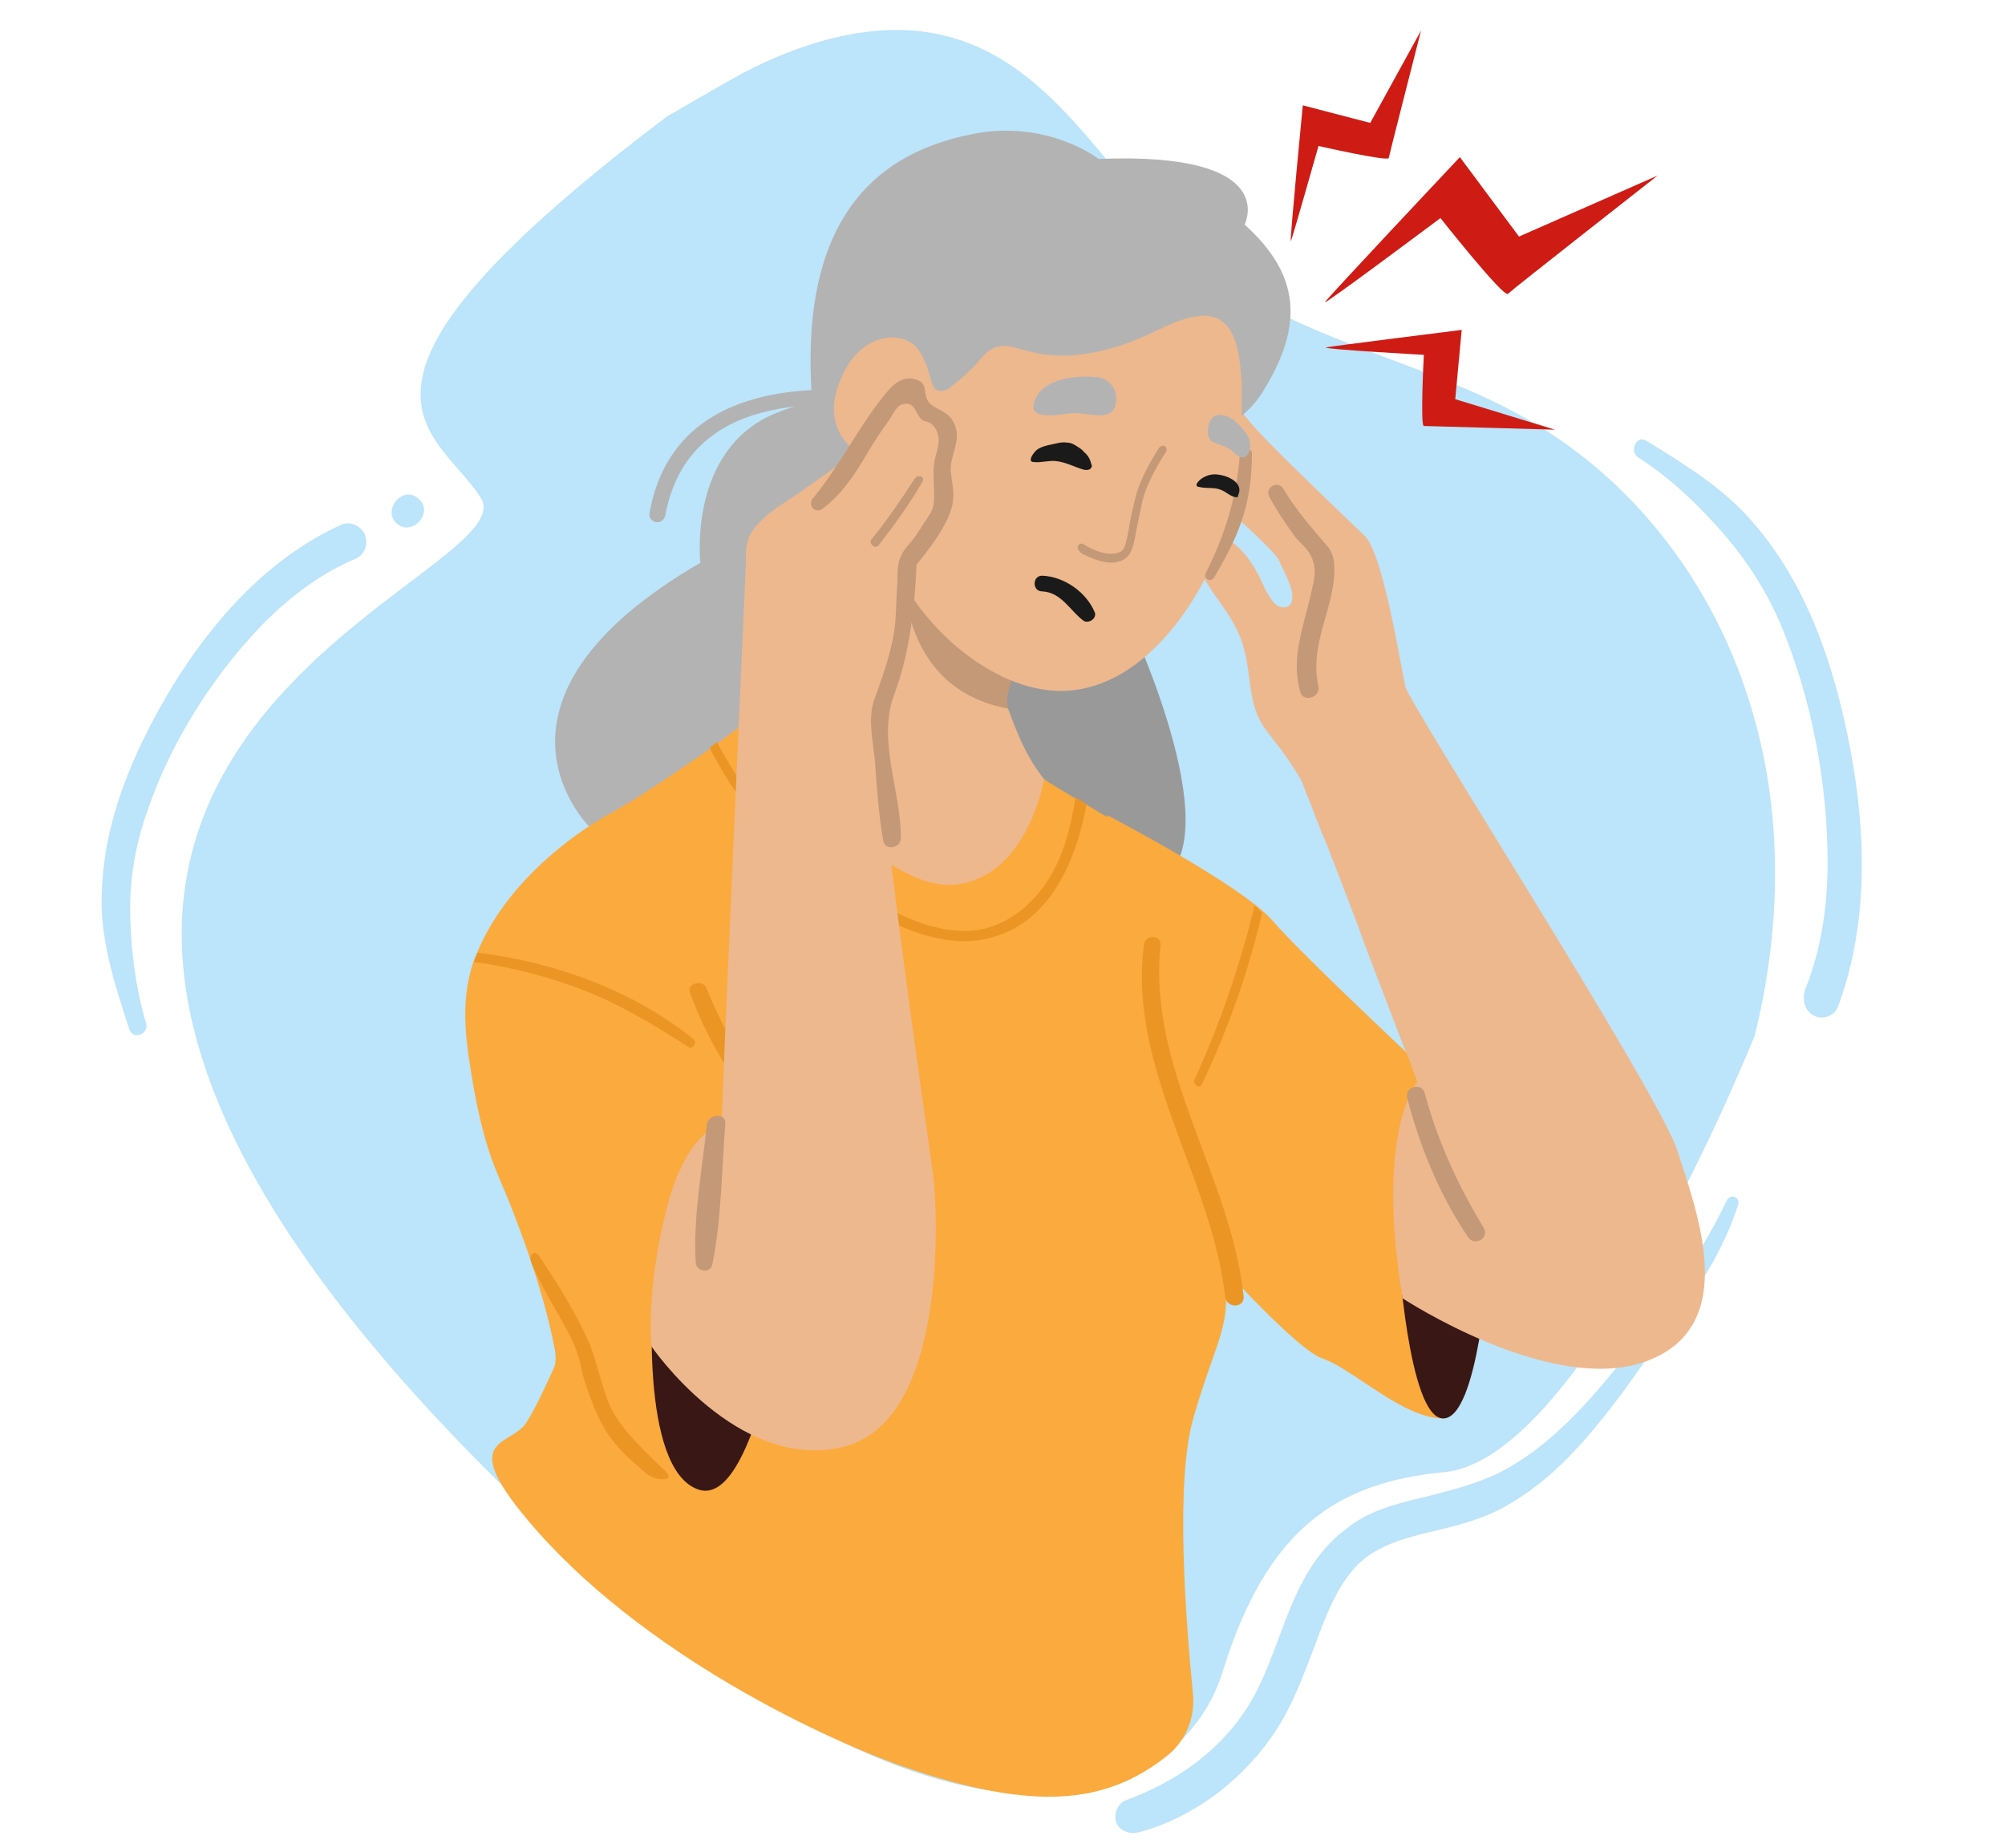 <?xml version="1.0" encoding="UTF-8"?>
<svg xmlns="http://www.w3.org/2000/svg" xml:space="preserve" id="Ebene_1" x="0" y="0" version="1.1" viewBox="0 0 217 200">
  <style>.st0{fill:#bce4fa}.st9{fill:#1a1a1a}.st26{fill:#b3b3b3}.st38{fill:#ce1c15}.st48{fill:#edb88e}.st51{fill:#c39977}.st60{fill:#fbaa3d}.st61{fill:#eb9525}.st62{fill:#391715}</style>
  <path d="M136.4 182.2c-2.8 6.1-8.2 10.3-14.5 12.6-.9.3-1.4 1.5-1.1 2.4.4 1 1.5 1.3 2.4 1.1 6.1-1.6 11.6-5.9 15-11.2 1.8-2.8 2.9-5.9 4.1-9 1.1-3 2.2-6 4.2-8.3 1.9-2.2 4.7-3.1 7.4-3.8 2.9-.7 5.8-1.3 8.5-2.7 5.7-3 9.7-7.9 13.5-13 2.2-3.1 4.4-6.2 6.7-9.3 2.3-3.3 4.3-6.8 5.5-10.6.3-.8-.8-1.3-1.2-.5-3 6.2-7 11.9-11.3 17.3-3.7 4.6-7.9 9.4-13.2 12.1-2.6 1.3-5.4 2-8.2 2.7-2.9.7-5.9 1.4-8.3 3.3-5.7 4.1-6.8 11.2-9.5 16.9zM18.7 74.2C14.3 81.5 10.9 89.4 11 98c.1 4.6 1.6 9.1 3 13.4.4 1.2 2.2.5 1.8-.7-1.1-3.7-1.6-7.6-1.7-11.5-.1-3.9.5-7.6 1.8-11.3 2.5-7.4 6.9-14.4 12.2-20 2.9-3 6.3-5.7 10.3-7.4 1-.4 1.5-1.5 1.1-2.6-.3-.9-1.6-1.6-2.6-1.1-7.7 3.5-13.7 10.1-18.2 17.4zM43 56.7c1.7 1.4 4.1-1.4 2.2-2.8-1.7-1.4-3.9 1.4-2.2 2.8z" class="st0"></path>
  <path d="M52 53.8c6.2 9.3-75.4 28-.5 104.1 49 49.7 75.9 38.7 80.8 23.1 4.8-15.6 12.4-20.6 24.1-21.7 15.2-1.5 33.5-47.2 33.5-47.2 3-12 3-24.3-.3-35.3-4.1-13.9-13.2-25.5-25.5-32.1-11.1-6-24.4-8.1-34-16.2-9.6-8-15.3-21.5-27.7-24.6-7-1.8-14.9.3-22 4-2.7 1.5-8.2 4.7-8.2 4.7C33.1 42.1 47.1 46.3 52 53.8z" class="st0"></path>
  <path d="M200.3 81.3c-1.7-9.1-4.7-18.1-10.7-24.9-3.2-3.7-7.4-6.2-11.4-8.7-1.1-.7-1.9 1.2-.9 1.8 3.3 2.1 6.4 5 9.1 8.1 2.7 3.1 4.9 6.5 6.5 10.4 3.2 7.8 4.9 16.8 4.9 25.4 0 4.7-.7 9.4-2.4 13.6-.4 1.1-.1 2.4.9 2.9.9.5 2.2.1 2.6-.9 3.3-8.8 3.1-18.6 1.4-27.7z" class="st0"></path>
  <path fill="#999" d="M121.9 66.5s11.4 23.9 3.8 28.8c-7.6 4.9-23.4-14.1-23.4-14.1l3.8-14.1 15.8-.6z"></path>
  <path d="M127.3 131.2c0 .5 12.5 14.7 15.8 15.8 3.3 1.1 8.7 6.5 13.1 6.5s.5-35.4.5-35.4-15.8-14.7-19-18.5c-3.3-3.8-17.9-11.4-17.9-11.4l1.6 20.1 5.9 22.9z" class="st60"></path>
  <path d="M135.8 98c-1.6 6.4-3.7 12.7-6.5 18.8-.3.6.6 1.1.8.5 2.8-5.9 5-12.1 6.5-18.5l-.8-.8z" class="st61"></path>
  <path d="M151.3 135s1.1 18.5 4.9 18.5c3.8 0 4.9-16.9 4.9-16.9l-9.8-1.6z" class="st62"></path>
  <path d="M153.4 117.1s-4.6 5.2-1.6 23.4c0 0 16.1 10.6 26.4 6.8 10.3-3.8 5.4-16.3 3.3-22.9-2.2-6.5-28.8-47.9-29.4-50.1-.5-2.2-2.4-14.4-4.4-16.3-1.4-1.4-11.2-10.6-12.8-12.8-1.6-2.2-2.7-.5-2.2 1.6.5 2.2-.3 7.9.3 8.4.5.5 4.9 4.4 5.4 5.4.5 1.1 1.1 2.2 1.4 3.3.1.6.2 1.6-.6 1.8-.2.1-.4 0-.6 0-.8-.2-1.2-1.2-1.6-1.8-.6-1.3-1.2-2.6-2.1-3.7-1.1-1.5-4.1-3.8-5.5-1.4-.3.5-.1.9 0 1.5.3 1.5 1.2 2.7 2 4 .1.1.2.3.3.4 1.2 1.7 2.4 3.4 2.9 5.4.8 2.7.5 5.7 1.9 8.1.4.7 1 1.4 1.5 2.1 1 1.2 1.9 2.6 2.7 3.9.4.7.6 1.6 1 2.4.6 1.6 1.2 3.2 1.9 4.8 1.5 3.9 3 7.7 4.4 11.6l3.9 10.2c.6 1.3 1 2.6 1.5 3.9z" class="st48"></path>
  <path d="M160.6 132.9c-2.8-4.6-5-9.4-6.4-14.6-.3-1.2-2.2-.7-1.9.5 1.4 5.4 3.5 10.5 6.6 15.1.7 1 2.3.1 1.7-1zM144.4 61c-.1-1-.4-1.6-1.1-2.3-1.6-1.9-3.1-3.6-4.4-5.8-.6-1-2.1-.1-1.5.9.8 1.5 1.7 2.8 2.7 4.2.5.7 1.5 1.4 1.8 2.2.7 1.4.3 2.6 0 4-.8 3.6-2.2 6.9-1.2 10.6.3 1.3 2.2.7 2-.5-1.1-4.8 2-8.8 1.7-13.3z" class="st51"></path>
  <path d="M106 56.9s-4.8-19.2-22-12.2c-9.6 3.9-8.2 16.2-8.2 16.2-26 15.1-11.9 28.7-11.9 28.7l40-10.6s.4-11.4 2.1-22.1z" class="st26"></path>
  <path d="M95.2 43.2c.7-.2.4-.7 0-1-.2-.1-.1.1-.3.2-.2 0-.7 0-1.2-.1-5.1-.3-20.8-1.3-23.4 13.2-.1.5.2.9.7 1 .5.1.9-.3 1-.7 1-5.5 4.2-9.2 9.6-10.9 4.5-1.4 9.3-1.2 11.7-1 1.4.1 1.6-.1 1.9-.7zm-.8-.4zm-.6-.3zm.6.3z" class="st26"></path>
  <path d="M118.5 47.9s13.3 2.3 18.1-5.4c4.6-7.3 4.1-12.8-1.9-18.2 0 0 4.1-7.9-15.8-7.1 0 0-5.5-4.3-13.6-2.7-11.3 2.2-22 10.6-15.7 40.2 1.7 8.2 28.9-6.8 28.9-6.8z" class="st26"></path>
  <path d="M117.2 57.4c-7.3-3.6-14.7-7.1-21.6-11.5-1.8 7.9-5 19.9-8.5 25.4-2.1 3.3-9.3 9.5-12.8 11.7-.6.4 12 22.6 20.4 30 11.1 9.8 21.6-1.2 22.9-2.7 6.2-7-1.6-23.4-2.5-24-3.8-2.7-5.4-8.2-6-9.6 0 0 0-.1-.1-.1-.9-3.1 5.4-11 7.1-15.8.5-1.3.8-2.4 1.1-3.4z" class="st48"></path>
  <path d="M109.1 76.6s0 .1.1.1C91.9 73.6 99 48.6 99 48.6L116.3 60c-1.6 4.8-8.2 13.5-7.2 16.6z" class="st51"></path>
  <path d="M134.3 48.7c-.3 3.3-1 6.5-2 9.6-2.7 7.7-9.6 17.4-18.8 16.4-7.5-.8-16-8.6-18.1-17.5-.7-2.9-.3-3.6-.7-7.1 0 0-7.4-2.6-3.1-10.3 2.1-3.8 6.6-4.3 8.1-1.5.4.8.8 1.7 1 2.6.2.7.4 1.5 1.2 1.4.5 0 .9-.3 1.2-.6 1.1-.8 2.1-1.8 3-2.8.4-.5.9-1 1.4-1.2 1.2-.6 2.5 0 3.8.3 4.4 1.2 9.1 0 13.2-1.9 1.7-.8 3.4-1.7 5.3-1.9.6-.1 1.2 0 1.8.2 2.5 1 2.6 4.9 2.8 7.1 0 2.5 0 4.9-.1 7.2z" class="st48"></path>
  <path d="M116.4 48.2c-.3-.2-.6-.3-.9-.3-.6-.1-1.2.1-1.7.2s-.9.2-1.3.4-.7.6-.9 1c0 .1-.1.3 0 .4.1.1.2.1.3.1.8.1 1.6-.2 2.4-.1 1 .1 1.9.6 2.9.9.3.1.8.1.9-.2.1-.1.1-.2 0-.4-.1-.5-.4-1-.8-1.3-.2-.3-.6-.5-.9-.7z" class="st9"></path>
  <path d="M134.2 49c-.3 4.6-1.6 8.9-3.7 13-.3.6.5 1.1.9.5 2.4-4.1 4.1-7.5 4.1-13.5 0-.5-1.2-.6-1.3 0z" class="st51"></path>
  <path d="M132.1 51.4c-.5-.1-1-.1-1.5.1s-.9.5-1.1.9v.1c0 .1.1.2.3.2.8.2 1.6 0 2.3.3.6.2 1 .7 1.6.8h.2c.1 0 .1-.1.1-.2.6-1.2-.8-2-1.9-2.2zM118.5 66.3c-.9-2.2-3.3-3.9-5.7-4-1.1 0-1.1 1.7 0 1.7 2.1.1 3 2.1 4.5 3.2.6.3 1.4-.3 1.2-.9z" class="st9"></path>
  <path d="M120.8 43.3V43c0-.7-.4-1.4-1-1.8-.4-.3-.9-.4-1.4-.4-1.9-.2-5.2.2-6.2 2.1-1.6 2.9 2.5 1.9 4 1.8 1.8 0 4.5 1.1 4.6-1.4zM135.3 48.2c0-.4-.1-.8-.3-1.1-.7-1-1.6-2.1-2.9-2.2-.2 0-.4 0-.6.1-.9.4-1.1 2.6-.1 2.9.8.3 1.6.5 2.2 1.1 1.1 1.1 1.7.2 1.7-.8z" class="st26"></path>
  <path d="M117.5 60.1c1.2.6 3 1.2 4.2.4.8-.5 1-1.5 1.3-3.2.2-.9.4-2 .7-3.3.6-2.3 2.5-5.1 2.5-5.1.1-.2.1-.4-.1-.6-.2-.1-.4-.1-.6.1-.1.1-2 3-2.6 5.4-.3 1.3-.6 2.4-.7 3.3-.3 1.5-.4 2.3-.9 2.6-1.1.6-3-.1-4-.8-.2-.1-.4-.1-.6.1-.1.2-.1.4.1.6.2.3.4.4.7.5z" class="st51"></path>
  <path d="M129.2 153.3c-2.1 7-.8 22.6-.1 29.9.3 2.7-.8 5.3-2.9 6.9-6.5 5.1-14.2 6-28.4 1.1-9.4-3.3-30.2-13.2-41.9-28.2-5.8-7.5-.4-6.6 1.1-9.1 1-1.6 1.8-3.4 2.6-5.1.2-.5.5-.9.5-1.4.1-.5 0-1.1-.1-1.6-1-5.1-2.7-10.1-4.6-15-.8-2.1-1.8-4.1-2.5-6.3s-1.2-4.4-1.6-6.6c-.8-4.7-1.6-9.1-.1-13.7.1-.3.2-.6.4-1 3-7.4 10.1-12.8 14.5-15.2 3.3-1.8 7.6-4.8 10.8-7 .3-.2.6-.4.8-.6 2.2-1.6 3.7-2.7 3.7-2.7s12.9 19.3 22.3 18c7.6-1.1 9.3-11.4 9.3-11.4.3.3 1.9 1.2 3.7 2.3.3.2.7.4 1.1.6 2.9 1.8 6.2 3.6 6.2 3.6v12c0 11.4 6.5 25.6 8.2 33.2 1.4 7.5-.3 8-3 17.3z" class="st60"></path>
  <path d="M82.1 117c-2.3-3.1-4.2-6.4-5.6-10-.4-1.1-2.3-.6-1.8.5 1.4 3.8 3.3 7.3 5.7 10.5.8 1 2.5 0 1.7-1zM74.5 113.3c-3.9-2.5-7.7-4.8-12-6.4-3.6-1.3-7.4-2.3-11.2-2.8.1-.3.2-.6.4-1 8.3 1 16.9 4.1 23.4 9.4.4.4-.2 1.1-.6.8zM134.6 140.3c-1.4-13.1-10.4-24.5-9-38 .1-1.2-1.7-1.2-1.8 0-1.7 13.4 7.3 25 8.8 38 .1 1.3 2.1 1.3 2 0zM117.6 87c-1.2 6.6-4.3 13.5-11.4 14.7-4.1.7-8.5-1.1-11.9-3.1-3.6-2.1-6.6-5.1-8.9-8.6-.3-.5.5-1 .8-.5 2.1 3.2 5 5.9 8.3 7.9 3.3 2 7.7 3.9 11.6 3.2 3.6-.7 6.5-3.5 8.1-6.7 1.2-2.4 1.8-5 2.2-7.6.5.3.9.5 1.2.7zM84.2 91.1c-3-2.9-5.5-6.4-7.4-10.2.3-.2.6-.4.8-.6 1.9 3.7 4.4 7 7.3 10.1.5.5-.2 1.2-.7.7zM72.1 159.3c-2.1-2.1-5-4.6-6.2-7.4-.8-2-1.3-4.5-2.1-6.5-1.5-3.4-3.4-6.4-5.4-9.4-.1-.2-.2-.3-.4-.4-.3-.1-.5.2-.6.5 0 .3.1.5.2.8 1.1 2.5 2.5 4.7 3.8 7.1.6 1.1 1.1 2.3 1.4 3.5.2 1.2.6 2.4 1 3.5 1.6 4.3 2.7 5.5 6.2 8.5 1 .8 3.1.8 2.1-.2z" class="st61"></path>
  <path d="M70.7 139.4s-1.6 19.6 4.9 21.8c6 2 9.3-20.7 9.3-20.7l-14.2-1.1z" class="st62"></path>
  <path d="M102.9 46.2c-.1-.5-.4-.9-.8-1.2-.4-.2-1.1 0-1.4-.1-.7-.5-.2-2.4-.8-3.2-.7-1-1.6-.5-2.2.4L95 46.6c-.7 1.2-1.2 2.7-2.7 3-.7.1-1.2.5-1.8.9-2 1.4-3.9 2.8-5.9 4.1-1.1.7-2.1 1.5-2.9 2.5-1.2 1.5-.9 2.7-1 4.5-.1 2.1-2.6 58-2.6 60.1 0 0-3.8.5-6 9.3-2.2 8.7-1.6 14.7-1.6 14.7s9.3 13.6 20.7 10.9c11.4-2.7 10.3-25.6 9.8-29.4-.5-3.8-6.8-46.5-5.7-49.8 1.1-3.3 2.2-6.5 2.2-8.7 0-2.8.9-7.1.9-7.1.2-.8 1.2-1.8 1.6-2.4.7-1 1.4-2.1 2-3.2.4-.7.8-1.4.9-2.2.1-.8 0-1.7-.6-2.2-.6-.6.3-1.9.5-2.6.1-.9.3-1.9.1-2.8z" class="st48"></path>
  <path d="M76.5 121.7c-.5 4.9-1.5 10-1.2 14.9 0 1 1.6 1.3 1.8.2 1-4.9 1-10.2 1.4-15.2.1-1.2-1.8-1.1-2 .1zM103.3 45.9c-.6-1.5-2.1-1.5-2.8-2.4-.7-1 .1-2.1-1.6-2.5-1.5-.3-2.5.9-3.3 1.9-2.8 3.5-4.7 7.5-7.6 11-.7.8.3 1.8 1.1 1.1 2.1-1.6 3.5-3.8 4.8-6 .7-1.2 1.5-2.4 2.3-3.5.5-.7.8-1.7 1.7-1.8 1.2-.2 1.2 1.3 2 1.8.2.1.4.1.6.2.7.3 1 1 1.1 1.8 0 .7-.2 1.4-.4 2.1-.3 1.3-.1 2.5-.1 3.8 0 .8 0 1.6-.5 2.3-.5.8-1 1.5-1.5 2.3-.5.7-1.2 1.3-1.6 2.2-.5 1.1-.3 2.1-.4 3.2-.1 1.3-.1 2.6-.2 3.9-.3 3.1-1.3 5.6-2.3 8.5-.7 2-.1 4.5.1 6.6.2 2.9.4 5.8.9 8.6.2 1.1 1.9.8 1.9-.3 0-5.3-2.6-10.6-.7-15.6 1.6-4.2 2.2-9.3 2.4-14 1.3-1.6 2.7-3.4 3.5-5.3.8-1.9.4-3 .2-4.8-.1-1.8 1.2-3.3.4-5.1z" class="st51"></path>
  <path d="M99 51.8c-1.5 2.3-3 4.5-4.7 6.6-.3.4.4 1.1.8.6 1.7-2.2 3.3-4.4 4.7-6.8.4-.5-.4-1-.8-.4z" class="st51"></path>
  <path d="M179.4 19c-.5.4-15.7 12.3-16.2 12.8-.5.4-7.3-8.2-7.3-8.2s-12.7 9.5-12.5 9.1C143.6 32.3 158 17 158 17l6.4 8.6 15-6.6zM168.3 46.5c-.4 0-13.7-.4-14.2-.4-.4 0 0-7.7 0-7.7s-10.9-.6-10.6-.8c.3-.1 14.7-1.9 14.7-1.9l-.7 7.5 10.8 3.3zM153.8 3.3c-.1.4-3.4 13.3-3.5 13.8-.1.4-7.6-1.3-7.6-1.3s-3 10.6-3 10.3c-.1-.3 1.3-14.7 1.3-14.7l7.3 1.9 5.5-10z" class="st38"></path>
</svg>

